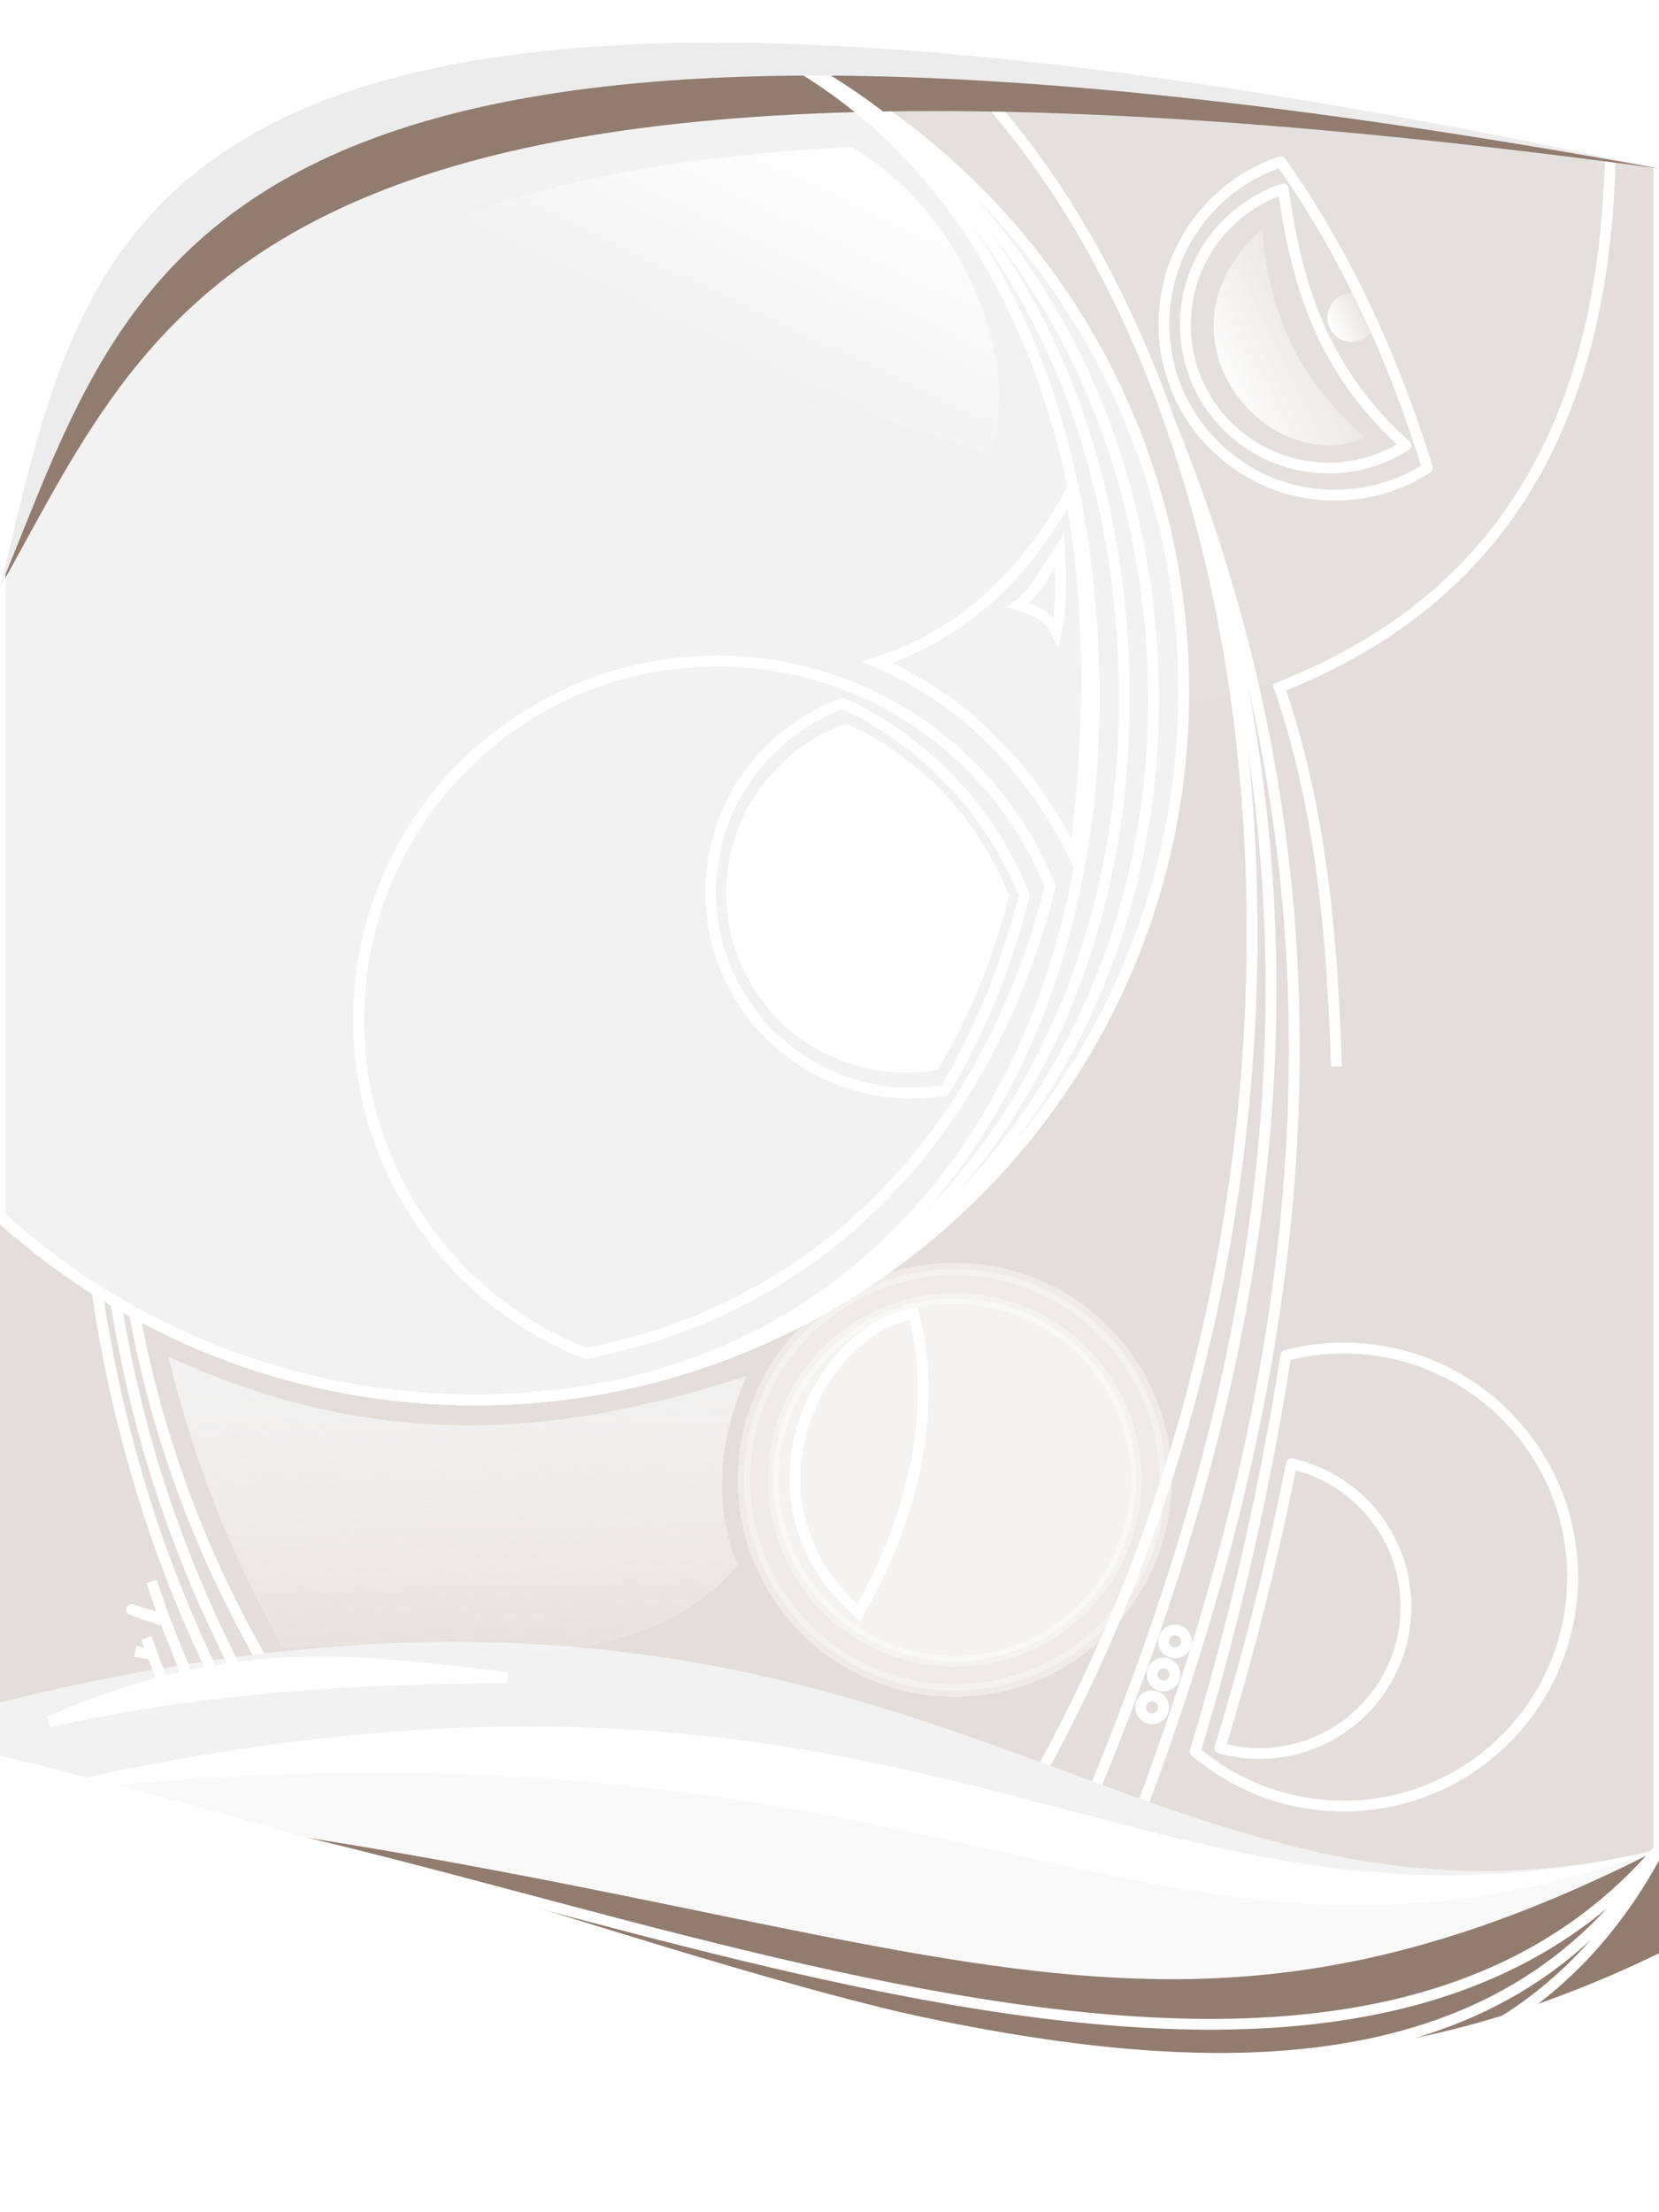<svg xmlns="http://www.w3.org/2000/svg" viewBox="0 0 768 1024"><defs><filter id="b"><feGaussianBlur stdDeviation="5.16"/></filter><filter id="g"><feGaussianBlur stdDeviation="5.772"/></filter><filter id="a"><feGaussianBlur stdDeviation="3.875"/></filter><filter id="c"><feGaussianBlur stdDeviation="5.98"/></filter><filter id="j"><feGaussianBlur stdDeviation="1.417"/></filter><filter id="h" height="1.229" width="1.081" y="-.115" x="-.041"><feGaussianBlur stdDeviation="13"/></filter><filter id="i"><feGaussianBlur stdDeviation="7.8"/></filter><filter id="f"><feGaussianBlur stdDeviation="4.8"/></filter><filter id="e"><feGaussianBlur stdDeviation="4.857"/></filter><filter id="k"><feGaussianBlur stdDeviation="1.021"/></filter><filter id="d"><feGaussianBlur stdDeviation="2.6"/></filter><filter id="l" height="1.24" width="1.06" y="-.12" x="-.03"><feGaussianBlur stdDeviation="9.6"/></filter><filter id="o" height="1.275" width="1.097" y="-.138" x="-.049"><feGaussianBlur stdDeviation="15.6"/></filter><filter id="m" height="1.32" width="1.163" y="-.16" x="-.082"><feGaussianBlur stdDeviation="9.084"/></filter><linearGradient id="n" y2="786.12" gradientUnits="userSpaceOnUse" x2="230.5" y1="622.62" x1="226.5"><stop offset="0" stop-color="#f2f2f2"/><stop offset="1" stop-color="#fff" stop-opacity="0"/></linearGradient><linearGradient id="p" y2="174" gradientUnits="userSpaceOnUse" x2="337.5" y1="65" x1="389.5"><stop offset="0" stop-color="#fff"/><stop offset="1" stop-color="#fff" stop-opacity="0"/></linearGradient><linearGradient id="q" y2="154.25" gradientUnits="userSpaceOnUse" x2="632" y1="188.25" x1="565"><stop offset="0" stop-color="#fff"/><stop offset="1" stop-color="#fff" stop-opacity="0"/></linearGradient><linearGradient id="r" y2="143.75" gradientUnits="userSpaceOnUse" x2="636" y1="153" x1="615.5"><stop offset="0" stop-color="#fff"/><stop offset="1" stop-color="#fff" stop-opacity="0"/></linearGradient></defs><path fill="#fff" d="M-218.5-272H1152v1682.1H-218.5z"/><path fill="#e3dedb" d="M0 0h768v1024H0z"/><path d="M539.569 684.963a97.591 97.591 0 11-195.183 0 97.591 97.591 0 11195.183 0z" opacity=".381" stroke-linejoin="round" stroke="#fff" stroke-linecap="round" stroke-width="5.809" fill="#fff"/><path d="M562.84 5.781c-281.17 0-509.09 227.92-509.09 509.1 0 281.17 227.92 509.12 509.09 509.12 72.99 0 142.4-15.4 205.16-43.03V48.781C705.24 21.121 635.83 5.782 562.84 5.782z" stroke-linejoin="round" stroke="#fff" stroke-linecap="round" stroke-width="5" fill="none"/><path d="M745.5 71.875c-2.33 98.145-32.53 199.96-155.5 247.12" stroke="#fff" stroke-width="5" fill="none"/><path d="M316.41 0C301.43 30.126 293 64.075 293 100c0 124.26 100.74 225 225 225s225-100.74 225-225c0-35.925-8.43-69.874-23.41-100H316.41z" opacity=".221" stroke-linejoin="round" filter="url(#a)" stroke="#fff" stroke-linecap="round" stroke-width="5" fill="#fff"/><path d="M541.65 195.427c92.77 228.59 62.62 439.9-14.52 645.04M541.56 195.45c83.836 232.02 45.527 442-39.51 644M407.29 0c193.32 141.73 237.91 547.88 62.23 841.57" stroke="#fff" stroke-width="5" fill="none"/><path d="M0 788c427.64-106.06 520.21 128.17 768 68v168H0z" filter="url(#b)" fill="#f2f2f2"/><path d="M147.78 0C91.744 12.599 41.13 39.526 0 76.75v486.5C58.188 615.91 135.34 648 220 648c181.15 0 328-146.85 328-328C548 163.69 438.65 32.92 292.28 0h-144.5z" filter="url(#c)" stroke="#fff" stroke-width="5" fill="#f2f2f2"/><path d="M0 0h768v78C117.86-10.017 75.79 137.52 0 272z" filter="url(#d)" fill="#917c6f"/><path d="M0 832c427.64-106.06 520.21 84.174 768 24v168H0z" fill="#fff"/><path d="M0 832c441.26-55.005 527.51 111.54 768 24v168H0z" filter="url(#e)" fill="#f9f9f9"/><path d="M0 832c419.33 43.67 518.68 151.3 768 24v168H0z" filter="url(#f)" fill="#917c6f"/><path d="M147.78 0C91.744 12.599 41.13 39.526 0 76.75v486.5C58.188 615.91 135.34 648 220 648c181.15 0 314-142.85 314-324 0-156.31-95.35-291.08-241.72-324z" stroke="#fff" stroke-width="5" fill="none"/><path d="M147.78 0C91.744 12.599 41.13 39.526 0 76.75v486.5C58.188 615.91 135.34 648 220 648c181.15 0 300.5-142.85 300.5-324 0-156.31-81.85-291.08-228.22-324z" stroke="#fff" stroke-width="5" fill="none"/><path d="M147.78 0C91.744 12.599 41.13 39.526 0 76.75v486.5C58.188 615.91 135.34 648 220 648c181.15 0 286.5-143.35 286.5-324.5 0-156.31-67.85-290.58-214.22-323.5z" filter="url(#g)" stroke="#fff" stroke-width="5" fill="none"/><path d="M0 0h768v78C89.46-45.53 62.81 121.29 0 272z" filter="url(#h)" fill="#ececec"/><path d="M0 0h768v78C52.91-75.43 41.57 103.92 0 272z" filter="url(#i)" fill="#f2f2f2"/><path d="M332 306c-91.679 0-166 74.321-166 166 0 70.202 43.575 130.23 105.16 154.5 112.17-21.57 187.03-104.99 215.03-216.12C461.72 349.208 401.9 306 332 306z" stroke-linejoin="round" stroke="#fff" stroke-linecap="round" stroke-width="5" fill="none"/><path d="M390.28 325.562C354.54 338.533 329 372.78 329 413c0 51.362 41.638 93 93 93 5.227 0 10.352-.421 15.344-1.25 16.213-27.121 28.57-57.532 36.844-90.375-15.675-39.185-45.859-71.006-83.906-88.812z" stroke-linejoin="round" stroke="#fff" stroke-linecap="round" stroke-width="5" fill="none"/><path d="M391.75 81.239C360.63 92.53 338.4 122.35 338.4 157.36c0 44.715 36.249 80.964 80.964 80.964a81.5 81.5 0 0013.358-1.088c14.114-23.61 24.872-50.086 32.075-78.678-13.646-34.114-39.924-61.817-73.047-77.318z" stroke-linejoin="round" filter="url(#j)" stroke="#fff" stroke-linecap="round" stroke-width="4.353" fill="#fff" transform="translate(0 256)"/><path d="M592.88 74.9c-31.411 10.511-54.062 40.177-54.062 75.125 0 43.739 35.449 79.187 79.188 79.187a78.807 78.807 0 0042.781-12.562c-16.409-53.249-39.224-101.38-67.906-141.75z" stroke-linejoin="round" stroke="#fff" stroke-linecap="round" stroke-width="5" fill="none"/><path d="M594.01 87.49c-26.285 8.796-45.239 33.62-45.239 62.864 0 36.601 29.663 66.264 66.264 66.264a65.945 65.945 0 0035.799-10.512c-41.218-36.705-51.137-79.601-56.824-118.62zM622 624c-9.24 0-18.21 1.19-26.75 3.41a1345.751 1345.751 0 01-41.97 183.28C571.79 826.46 595.78 836 622 836c58.54 0 106-47.46 106-106s-47.46-106-106-106z" stroke-linejoin="round" stroke="#fff" stroke-linecap="round" stroke-width="5" fill="none"/><path d="M526 685a84 84 0 11-168 0 84 84 0 11168 0z" stroke-linejoin="round" opacity=".381" stroke="#fff" stroke-linecap="round" stroke-width="5" fill="#fff"/><path d="M423 608c12.532 48.173-3.306 100.14-25.5 138.5-58.63-51.38-19.23-130.81 25.5-138.5z" stroke="#fff" stroke-width="5" fill="none"/><path d="M591.67 316.45c20.681 59.462 25.048 119.64 27.047 177.22" filter="url(#k)" stroke="#fff" stroke-width="5" fill="none"/><path d="M597.88 677.55a1343.535 1343.535 0 01-33.155 131.62 68.062 68.062 0 0016.569 2.475c37.479.931 68.61-28.72 69.541-66.2.819-32.945-21.97-60.964-52.955-67.898zM543.94 775.1a5.303 5.303 0 11-10.607 0 5.303 5.303 0 1110.607 0zM538.637 790.3a5.303 5.303 0 11-10.607 0 5.303 5.303 0 1110.607 0zM549.243 759.81a5.303 5.303 0 11-10.607 0 5.303 5.303 0 1110.607 0z" stroke-linejoin="round" stroke="#fff" stroke-linecap="round" stroke-width="5" fill="none"/><path d="M497.5 396.5c7.378-57.398 7.922-113.75-2-168.5-21.555 38.902-50.618 66.254-89.5 78.5 40.776 17.669 70.721 48.335 91.5 90z" stroke="#fff" stroke-width="5" fill="none"/><path d="M490.5 254.5c-5.77 8.838-10.161 18.504-19 25.5 7.381 2.361 14.078 5.52 17.5 12.5 2.73-12.667 2-25.333 1.5-38zM53.707 603.19C63.968 666.11 82.419 721.74 114 782" stroke="#fff" stroke-width="5" fill="none"/><path d="M44.965 598.03c7.29 49.041 19.968 97.485 39.696 145.15a587.538 587.538 0 0018.692 40.692" stroke="#fff" stroke-width="5" fill="none"/><path d="M22.627 797.02c77.383-17 143.83-19.84 212.13-20.51-64.67-7.27-124.35-18.21-212.13 20.51z" stroke="#fff" stroke-width="5" fill="#fff"/><path d="M70.25 732c1.86 6.015 3.96 12.024 6.165 17.938.37.993-17.256-5.391-15.38-4.904 15.28 4.993 15.06 4.171 15.406 5.065 3.14 8.12 8.527 21.5 11.56 28.9" stroke="#fff" stroke-width="5" fill="none"/><path d="M0 832c381.33 65.67 518.68 173.3 768 46v146H0z" transform="matrix(1.178 0 0 1.47 -67.047 -425.72)" filter="url(#l)" fill="#fff"/><path d="M78 628c101.91 46.789 186.74 34.884 267.5 9-12.251 28.167-15.879 58.833-4 87.5-21.035 24.901-51.056 35.683-85.352 39.746-42.55-.94-81.99-5.35-125.15-1.25-24.3-43.67-42.032-88.66-53-135z" filter="url(#m)" fill="url(#n)"/><path d="M67.75 758.25L76 780.5M70.688 765.94l-8.063-1.5" stroke="#fff" stroke-width="5" fill="none"/><path d="M0 0h768v78C52.91-75.43 41.57 103.92 0 272z" filter="url(#o)" fill="#fff"/><path d="M394 68c-93.069 5.094-182.07 19.339-254 72 90.376 11.616 185.56 26.84 318 70 16.13-44.45-13.89-113.22-64-142z" fill="url(#p)"/><path d="M584.5 106c2.525 37.124 15.288 68.829 47.5 96.5-45.878 20.008-102.55-48.354-47.5-96.5z" fill="url(#q)"/><path d="M637 147a11.25 11.25 0 11-22.5 0 11.25 11.25 0 1122.5 0z" fill="url(#r)"/><path d="M0 831c207.34 3.192 601.59 219.44 768 25M0 831c210.93 8.945 622.19 252.4 768 25M0 831c211.16 11.663 629.33 286.27 768 25" stroke="#fff" stroke-width="5" fill="none"/></svg>